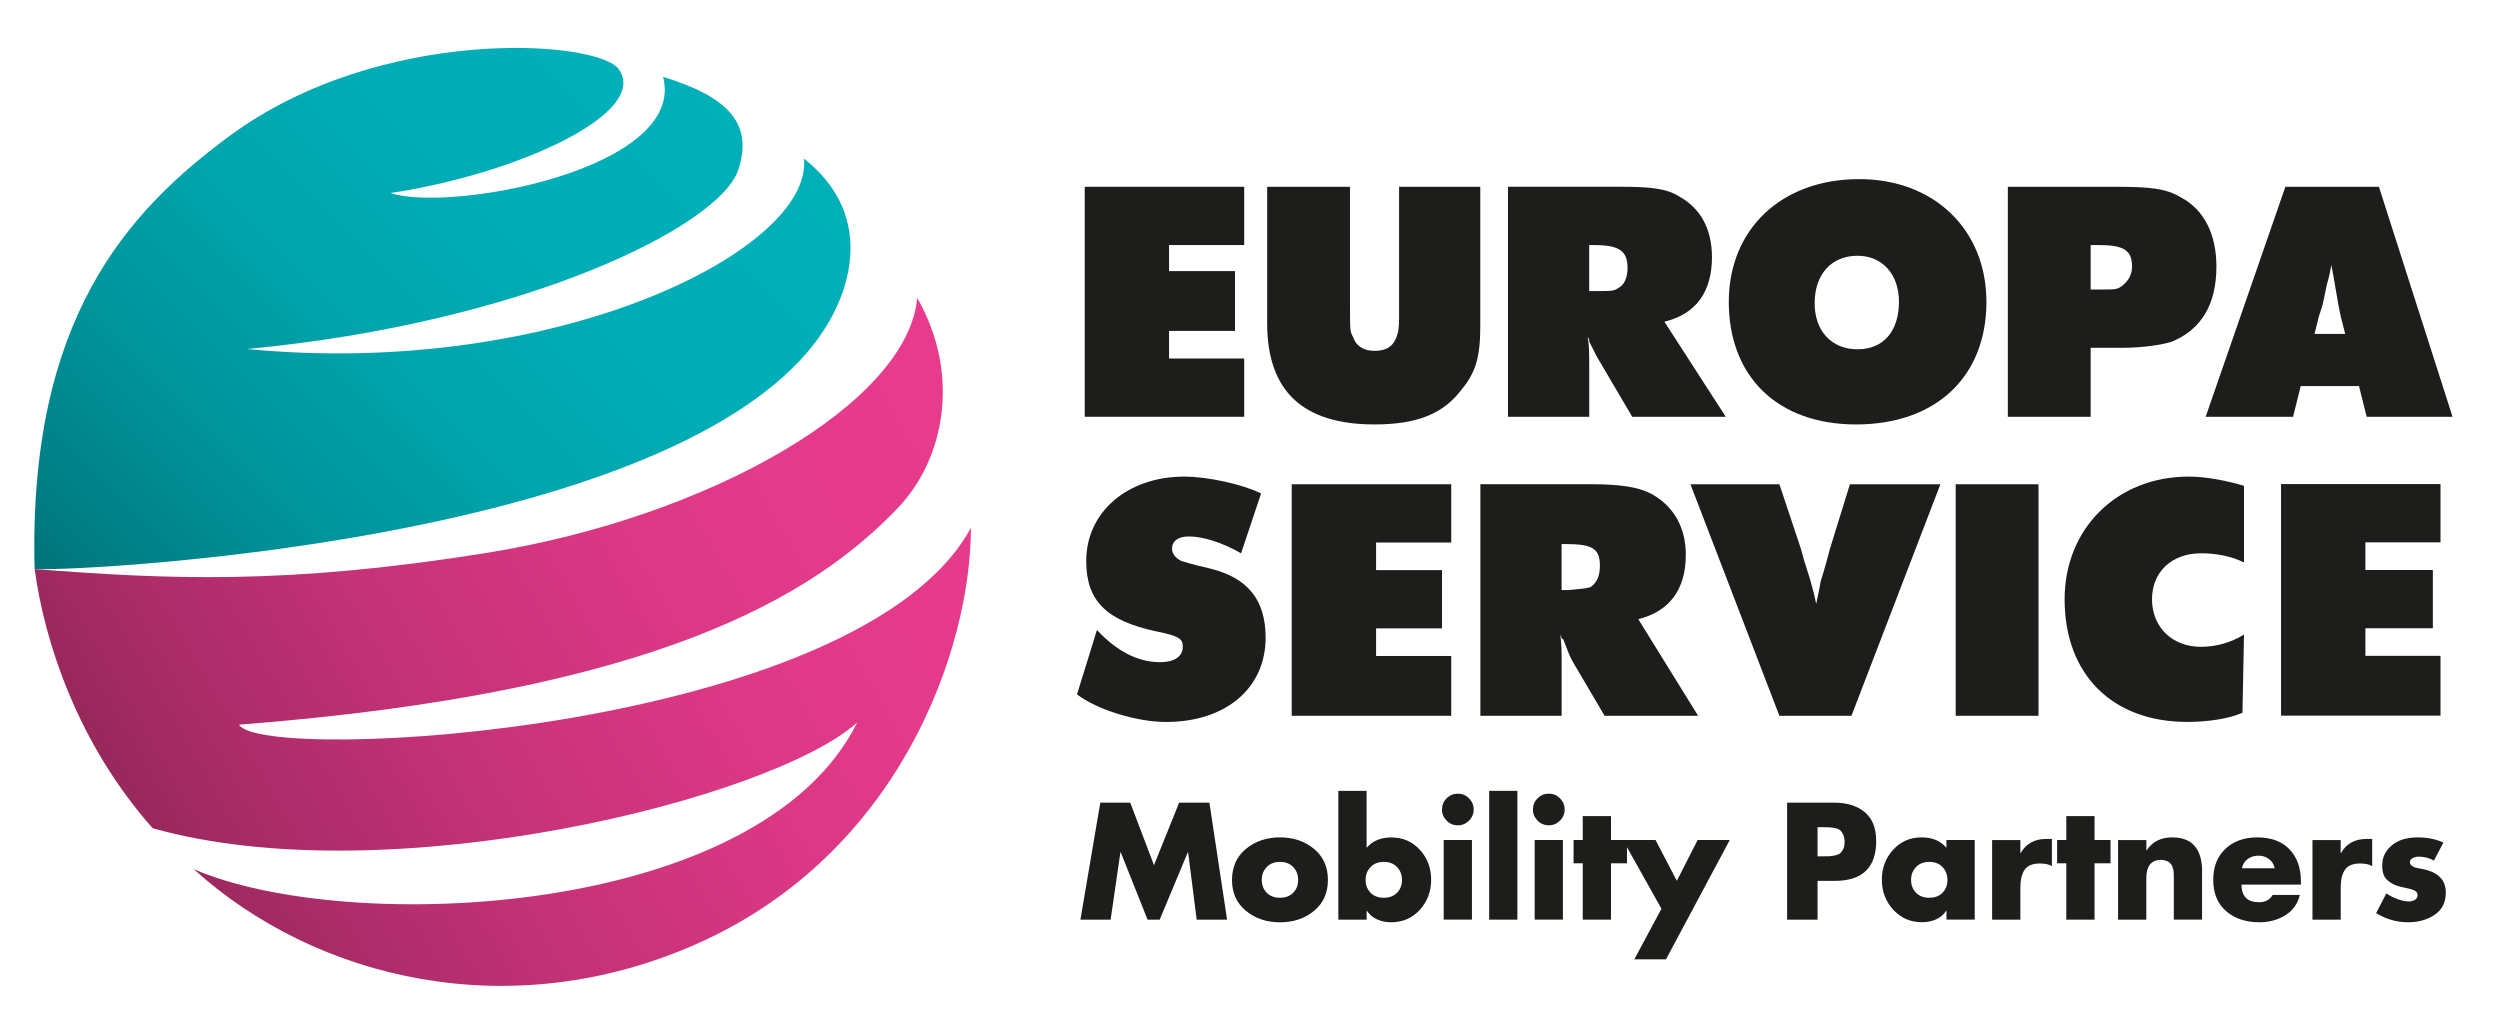 <svg enable-background="new 0 0 534.58 219.48" viewBox="0 0 534.58 219.48" xmlns="http://www.w3.org/2000/svg" xmlns:xlink="http://www.w3.org/1999/xlink"><linearGradient id="a" gradientUnits="userSpaceOnUse" x1="23.89" x2="150.199" y1="138.174" y2="11.865"><stop offset="0" stop-color="#007378"/><stop offset=".075" stop-color="#007e84"/><stop offset=".272" stop-color="#00949b"/><stop offset=".482" stop-color="#00a4ac"/><stop offset=".712" stop-color="#00adb6"/><stop offset="1" stop-color="#00b0b9"/></linearGradient><linearGradient id="b" gradientUnits="userSpaceOnUse" x1="35.796" x2="209.248" y1="186.567" y2="86.425"><stop offset="0" stop-color="#98285c"/><stop offset=".103" stop-color="#a82b66"/><stop offset=".328" stop-color="#c43277"/><stop offset=".554" stop-color="#d83783"/><stop offset=".779" stop-color="#e43a8b"/><stop offset="1" stop-color="#e83b8d"/></linearGradient><path d="m141.8 16.44c5.07 19.69-45.51 29.07-58.32 24.84 27.65-4.19 55.49-17.23 48.82-26.49-4.52-6.27-50.92-9.54-83.25 14.31-21.75 16.05-43.04 39.14-41.65 92.59 9.38.58 154.03-6.35 172.72-59.03 2.77-7.81 3.61-19.41-8.21-28.75 1.99 19.5-53.02 47.11-119.09 40.72 59.53-5.61 101.14-26.32 105.05-38.32 3.13-9.57-1.67-15.48-16.07-19.87z" fill="url(#a)"/><path d="m192.03 108.58c-18.09 18.95-51.89 39.5-140.92 46.38 4.91 8.53 132.87 1.55 156.5-42.1 0 25.79-15.08 69.56-58.42 88.88-39.9 17.79-81.6 7.79-107.77-15.89 32.72 14.22 121.07 10.6 141.88-31.36-18.35 16.48-100.39 36.81-150.66 22.61-16-18.05-23.13-39.79-25.23-55.41 28.29 2.17 53.61 3.43 96.45-3.43 48.29-7.73 90.31-32.25 92.27-54.56 9.46 16.59 5.72 34.59-4.1 44.88z" fill="url(#b)"/><g fill="#1d1d1b"><path d="m269.66 105.52c-3.93-1.97-11.48-3.61-16.4-3.61-12.13 0-20.99 7.54-20.99 18.04 0 8.52 4.26 12.79 15.08 15.08 4.92.99 5.57 1.64 5.57 3.28 0 1.97-1.64 3.28-4.92 3.28-4.59 0-9.18-2.29-13.44-6.88l-4.26 13.77c4.26 3.28 12.79 5.9 19.02 5.9 12.79 0 21.31-7.21 21.31-18.03 0-8.2-3.93-12.79-11.81-14.76-5.57-1.31-4.92-1.31-6.23-1.64-1.31-.66-1.97-1.64-1.97-2.62 0-1.64 1.31-2.62 3.61-2.62 2.95 0 7.21 1.31 11.15 3.61z"/><path d="m310.32 103.55h-34.11v49.51h34.11v-12.79h-16.07v-5.9h14.1v-12.46h-14.1v-5.9h16.07z"/><path d="m316.55 103.55v49.51h17.38v-8.53-2.62c0-2.29 0-4.59-.33-6.23.33.66.33.99.66.99 1.31 3.28 1.31 3.61 2.29 5.24l6.56 11.15h20l-12.79-20.66c6.56-1.64 10.16-6.23 10.16-13.77 0-5.9-2.62-10.49-7.54-13.12-2.62-1.31-6.23-1.97-12.79-1.97h-23.6zm17.37 12.79h.98c5.58 0 7.21.98 7.21 4.59 0 2.29-.65 3.61-1.96 4.59-.98.33-1.31.33-4.92.66h-1.31z"/><path d="m414.92 103.55h-19.35l-4.26 13.77c-.33 1.31-1.31 4.92-1.97 6.89-.33 1.97-.65 3.28-.98 4.92-.33-1.64-.66-2.95-1.31-5.25-1.64-5.25-.98-2.95-1.97-6.56l-4.59-13.77h-19.02l19.02 49.51h15.41z"/><path d="m418.19 103.55h17.71v49.51h-17.71z"/><path d="m479.84 103.88c-3.28-.98-7.87-1.97-11.8-1.97-15.41 0-26.56 11.15-26.56 26.23 0 16.07 10.17 26.23 26.23 26.23 4.27 0 8.85-.65 11.8-1.96l.33-16.72c-2.62 1.64-5.9 2.62-9.18 2.62-6.23 0-10.49-4.26-10.49-10.16s4.26-9.84 10.49-9.84c3.28 0 6.56.65 9.18 1.97z"/><path d="m266.05 39.94h-34.1v49.18h34.1v-12.46h-16.07v-5.9h14.1v-12.79h-14.1v-5.57h16.07z"/><path d="m316.55 39.94h-17.38v24.59 2.62c0 1.31 0 3.28-.33 4.26-.66 2.3-1.96 3.61-4.92 3.61-2.3 0-3.94-.98-4.59-2.95-.66-1.31-.66-.98-.66-7.54v-24.59h-17.71v29.18c0 14.43 7.54 21.64 22.95 21.64 9.18 0 14.76-2.3 18.69-7.54 2.95-3.6 3.93-6.88 3.93-13.44v-29.84z"/><path d="m322.45 39.94v49.18h17.38v-8.2-2.62c0-2.3 0-4.59-.33-6.23.33.33.33.66.33.98 1.64 3.28 1.64 3.28 2.63 4.92l6.56 11.15h20l-13.12-20.33c6.89-1.64 10.17-6.56 10.17-13.77 0-5.9-2.29-10.49-7.21-13.12-2.62-1.64-6.23-1.97-12.79-1.97h-23.62zm17.37 12.46h.99c5.57 0 7.21 1.31 7.21 4.92 0 1.97-.65 3.61-1.97 4.26-.99.66-1.31.66-4.92.66h-1.31z"/><path d="m397.54 38.3c-16.72 0-27.87 10.82-27.87 26.23 0 16.07 10.49 26.23 27.22 26.23 17.05 0 27.87-10.16 27.87-26.23-.01-15.41-11.16-26.23-27.22-26.23m-.33 16.39c5.25 0 8.85 3.93 8.85 9.84 0 6.23-3.28 10.16-8.85 10.16-5.58 0-9.18-3.93-9.18-9.84 0-6.22 3.6-10.16 9.18-10.16"/><path d="m429.34 39.94v49.18h17.71v-14.75h6.89c4.26 0 8.53-.66 10.49-1.31 6.23-2.62 9.51-7.87 9.51-16.07 0-6.88-2.62-12.13-7.54-14.75-3.28-1.97-6.56-2.3-14.43-2.3zm17.71 12.46h1.64c5.25 0 7.21.98 7.21 4.59 0 1.97-.98 3.28-2.29 4.26-.98.66-1.31.66-4.92.66h-1.64z"/><path d="m508.69 39.94h-20l-17.05 49.18h18.69l1.64-6.56h12.46l1.64 6.56h18.36zm-7.21 31.47h-6.56l.98-3.93c.66-1.97.66-1.64 1.64-6.56.66-2.3.66-2.62.98-4.26.66 3.28 1.31 7.87 1.97 10.82z"/><path d="m521.86 103.51h-34.1v49.52h34.1v-12.79h-16.06v-5.9h14.42v-12.46h-14.42v-5.91h16.06z"/><path d="m231.03 196.65 4.25-25.02h6.4l5.08 13.37 5.38-13.37h6.47l3.78 25.02h-6.5l-1.83-14.4h-.07l-6.01 14.4h-2.59l-5.74-14.4h-.07l-2.09 14.4z"/><path d="m266.42 181.52c1.98-1.64 4.41-2.46 7.28-2.46 2.88 0 5.3.82 7.28 2.46s2.97 3.85 2.97 6.64-.99 4.99-2.97 6.62-4.41 2.44-7.28 2.44c-2.85 0-5.28-.81-7.27-2.44s-2.99-3.83-2.99-6.62c.01-2.79 1-5.01 2.98-6.64zm10.12 3.89c-.7-.74-1.64-1.11-2.84-1.11-1.19 0-2.14.37-2.84 1.11s-1.05 1.65-1.05 2.74c0 1.11.35 2.02 1.05 2.74s1.64 1.08 2.84 1.08c1.19 0 2.14-.36 2.84-1.08s1.05-1.63 1.05-2.74c-0-1.08-.35-1.99-1.05-2.74z"/><path d="m286.18 196.65v-27.54h6.04v12.18c1.28-1.48 3.04-2.22 5.28-2.22 2.48 0 4.52.89 6.12 2.65 1.6 1.77 2.41 3.9 2.41 6.4s-.81 4.64-2.42 6.42-3.67 2.67-6.17 2.67c-1.06 0-2.05-.21-2.97-.61-.92-.41-1.64-1.02-2.17-1.84h-.07v1.89zm12.56-11.24c-.7-.74-1.64-1.11-2.84-1.11-1.19 0-2.14.37-2.84 1.11s-1.05 1.65-1.05 2.74c0 1.11.35 2.02 1.05 2.74s1.64 1.08 2.84 1.08c1.19 0 2.14-.36 2.84-1.08s1.05-1.63 1.05-2.74c0-1.08-.35-1.99-1.05-2.74z"/><path d="m309.34 170.7c.66-.66 1.46-.99 2.39-.99s1.73.33 2.39.99 1 1.46 1 2.39-.33 1.73-1 2.39c-.66.66-1.46 1-2.39 1s-1.73-.33-2.39-1c-.66-.66-1-1.46-1-2.39.01-.93.34-1.73 1-2.39zm5.41 8.92v17.02h-6.04v-17.02z"/><path d="m324.47 169.11v27.54h-6.04v-27.54z"/><path d="m328.79 170.7c.66-.66 1.46-.99 2.39-.99s1.73.33 2.39.99 1 1.46 1 2.39-.33 1.73-1 2.39c-.66.66-1.46 1-2.39 1s-1.73-.33-2.39-1c-.66-.66-1-1.46-1-2.39s.33-1.73 1-2.39zm5.41 8.92v17.02h-6.04v-17.02z"/><path d="m344.48 184.6v12.05h-6.04v-12.05h-1.96v-4.98h1.96v-5.11h6.04v5.11h3.42v4.98z"/><path d="m355.27 194.32-8.23-14.7h6.97l4.55 8.73 4.45-8.73h6.87l-13.64 25.52h-6.77z"/><path d="m382.14 196.65v-25.02h9.96c2.81 0 5.03.68 6.65 2.04 1.63 1.36 2.44 3.42 2.44 6.19 0 5.66-2.95 8.5-8.86 8.5h-3.68v8.3h-6.51zm6.51-19.78v6.24h1.1c.62 0 1.09-.01 1.41-.02s.73-.07 1.23-.18.87-.26 1.11-.46.46-.5.65-.9.28-.89.28-1.49c0-.62-.09-1.13-.27-1.54s-.39-.72-.63-.95c-.24-.22-.6-.38-1.08-.48s-.88-.16-1.23-.18c-.34-.02-.84-.03-1.48-.03h-1.09z"/><path d="m422.26 179.62v17.02h-6.04v-1.89h-.07c-.51.82-1.23 1.43-2.16 1.84s-1.93.61-2.99.61c-2.48 0-4.53-.89-6.16-2.67s-2.44-3.92-2.44-6.42.8-4.63 2.41-6.4c1.6-1.77 3.64-2.65 6.12-2.65 2.26 0 4.02.74 5.28 2.22v-1.66zm-6.88 5.79c-.7-.74-1.64-1.11-2.84-1.11-1.19 0-2.14.37-2.84 1.11s-1.05 1.65-1.05 2.74c0 1.11.35 2.02 1.05 2.74s1.64 1.08 2.84 1.08 2.14-.36 2.84-1.08 1.05-1.63 1.05-2.74c-.01-1.08-.36-1.99-1.05-2.74z"/><path d="m432.02 179.62v2.79h.07c1.13-2.01 2.96-3.02 5.51-3.02h1.16v5.81c-.66-.38-1.52-.56-2.56-.56-1.57 0-2.66.45-3.27 1.34-.61.9-.91 2.16-.91 3.8v6.87h-6.04v-17.02h6.04z"/><path d="m447.88 184.6v12.05h-6.04v-12.05h-1.96v-4.98h1.96v-5.11h6.04v5.11h3.42v4.98z"/><path d="m458.96 179.62v2.19h.07c1.24-1.84 3.05-2.75 5.44-2.75 2.19 0 3.81.63 4.84 1.87 1.04 1.25 1.56 2.98 1.56 5.19v10.52h-6.04v-8.3c0-.04 0-.22 0-.51 0-.3 0-.5 0-.6s-.01-.29-.02-.56c-.01-.28-.03-.48-.07-.61-.03-.13-.08-.32-.15-.56s-.14-.42-.23-.53-.21-.25-.35-.42-.3-.29-.48-.36c-.18-.08-.39-.15-.63-.22s-.51-.1-.8-.1c-2.1 0-3.15 1.32-3.15 3.95v8.83h-6.04v-17.02h6.05z"/><path d="m492.01 188.52v.63h-12.71c0 2.52 1.26 3.78 3.78 3.78 1.3 0 2.27-.52 2.89-1.56h5.81c-.46 1.9-1.5 3.35-3.12 4.35-1.61 1-3.46 1.49-5.54 1.49-2.92 0-5.29-.8-7.12-2.39-1.82-1.59-2.74-3.82-2.74-6.67 0-2.81.87-5.03 2.61-6.65 1.74-1.63 4.01-2.44 6.82-2.44 2.94 0 5.23.85 6.87 2.54 1.63 1.69 2.45 4 2.45 6.92zm-12.61-2.86h7c-.15-.8-.55-1.44-1.19-1.94s-1.38-.75-2.22-.75c-.91 0-1.69.23-2.34.7-.66.47-1.07 1.13-1.25 1.99z"/><path d="m500.51 179.62v2.79h.07c1.13-2.01 2.96-3.02 5.51-3.02h1.16v5.81c-.66-.38-1.52-.56-2.55-.56-1.57 0-2.66.45-3.27 1.34-.61.9-.91 2.16-.91 3.8v6.87h-6.04v-17.02h6.03z"/><path d="m522.48 180.16-2.02 3.85c-1.04-.55-2.12-.83-3.25-.83-.44 0-.87.1-1.28.3s-.61.49-.61.86c0 .16.03.3.1.43s.17.25.3.35.27.18.4.25.3.13.52.18c.21.06.38.09.5.12.12.02.29.05.5.08s.35.06.41.08c3.3.66 4.94 2.34 4.94 5.04 0 2.08-.79 3.66-2.37 4.73s-3.47 1.61-5.66 1.61c-2.46 0-4.75-.65-6.87-1.96l2.19-4.21c.66.46 1.45.87 2.36 1.21s1.71.51 2.42.51c.46 0 .9-.11 1.29-.33.4-.22.6-.54.6-.96 0-.24-.06-.46-.18-.65s-.33-.34-.61-.46c-.29-.12-.56-.22-.81-.28-.25-.07-.61-.15-1.08-.25s-.83-.18-1.1-.25c-1.15-.31-2.07-.79-2.75-1.44-.69-.65-1.03-1.66-1.03-3.04 0-1.33.38-2.46 1.13-3.4s1.68-1.61 2.77-2.03c1.1-.41 2.3-.61 3.6-.61 2.1 0 3.97.36 5.59 1.1z"/></g></svg>